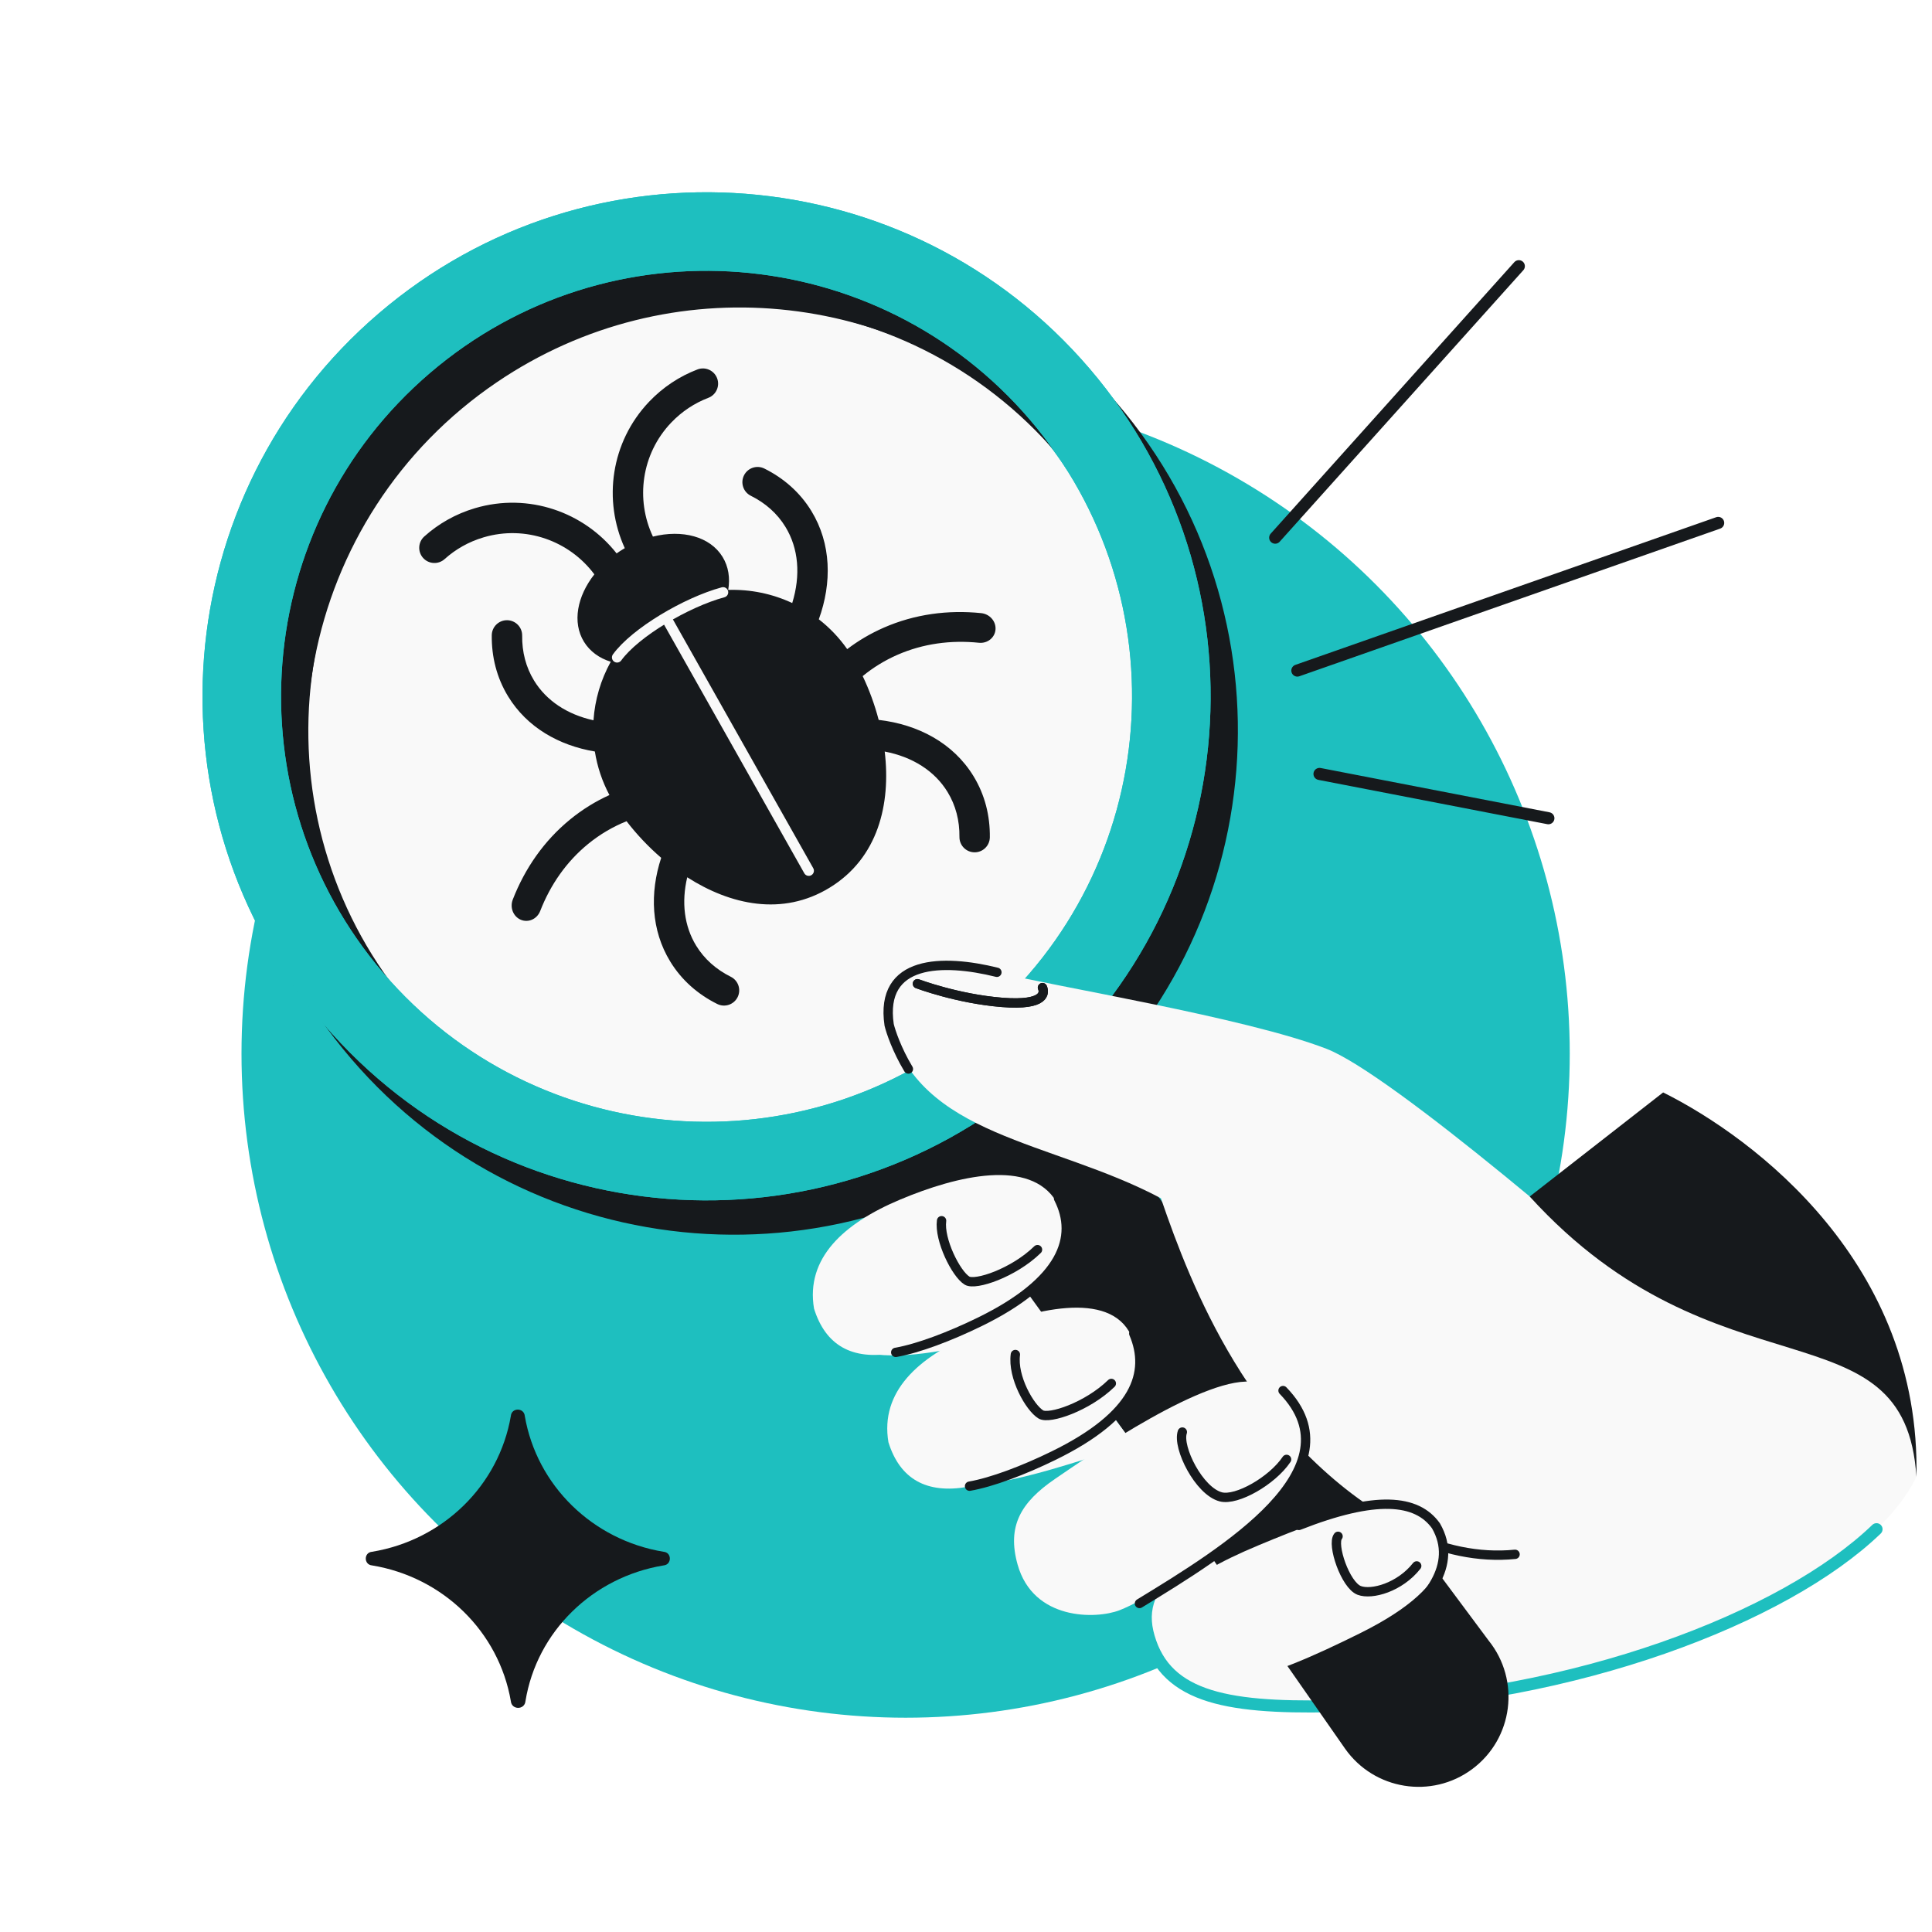 <svg width="160" height="160" viewBox="0 0 160 160" fill="none" xmlns="http://www.w3.org/2000/svg">
<circle cx="55" cy="55" r="55" transform="matrix(-1 0 0 1 130 32.254)" fill="#1EBFBF"/>
<g filter="url(#filter0_d_366_2638)">
<circle cx="58.447" cy="57.7" r="35.876" transform="rotate(-115.734 58.447 57.7)" fill="#F9F9F9"/>
</g>
<path d="M51.572 45.498C51.397 45.605 51.228 45.716 51.065 45.831C48.368 42.404 43.773 40.776 39.344 42.083C37.733 42.559 36.311 43.374 35.136 44.43C34.619 44.895 34.576 45.691 35.041 46.208C35.506 46.725 36.302 46.767 36.819 46.303C37.721 45.492 38.813 44.864 40.057 44.498C43.538 43.47 47.162 44.8 49.222 47.565C47.794 49.382 47.379 51.542 48.358 53.143C48.852 53.95 49.634 54.507 50.579 54.804C49.752 56.297 49.265 57.955 49.15 59.651C46.987 59.174 45.253 58.038 44.228 56.361C43.549 55.25 43.227 53.983 43.243 52.637C43.252 51.942 42.695 51.372 42 51.363C41.305 51.355 40.734 51.911 40.726 52.607C40.704 54.383 41.132 56.123 42.081 57.675C43.644 60.232 46.284 61.738 49.264 62.236C49.459 63.468 49.857 64.687 50.47 65.842C49.325 66.36 48.231 67.032 47.21 67.868C45.051 69.632 43.469 71.92 42.466 74.498C42.208 75.16 42.507 75.909 43.134 76.172C43.761 76.434 44.478 76.11 44.736 75.448C45.586 73.264 46.911 71.359 48.702 69.895C49.682 69.094 50.753 68.466 51.889 68.01C52.705 69.073 53.675 70.109 54.757 71.041C53.801 73.955 53.921 77.038 55.506 79.63C56.454 81.182 57.809 82.356 59.4 83.146C60.022 83.455 60.778 83.201 61.087 82.578C61.396 81.956 61.142 81.2 60.519 80.891C59.314 80.292 58.333 79.428 57.653 78.317C56.663 76.697 56.423 74.718 56.914 72.653C60.493 74.946 64.808 75.898 68.704 73.516C72.72 71.06 73.786 66.594 73.268 62.24C75.562 62.678 77.402 63.839 78.471 65.587C79.151 66.699 79.473 67.966 79.457 69.311C79.448 70.006 80.005 70.577 80.7 70.585C81.395 70.594 81.965 70.037 81.974 69.342C81.996 67.566 81.568 65.825 80.619 64.274C78.94 61.527 76.019 59.993 72.768 59.619C72.434 58.341 71.98 57.112 71.444 55.992C72.305 55.285 73.266 54.692 74.32 54.23C76.439 53.303 78.739 52.992 81.07 53.231C81.776 53.303 82.391 52.812 82.444 52.135C82.496 51.457 81.965 50.849 81.258 50.777C78.506 50.495 75.749 50.861 73.195 51.978C72.09 52.462 71.078 53.06 70.162 53.758C69.49 52.801 68.695 51.975 67.811 51.288C68.907 48.264 68.848 45.023 67.194 42.318C66.245 40.767 64.891 39.593 63.3 38.803C62.677 38.494 61.922 38.748 61.613 39.37C61.304 39.993 61.558 40.748 62.18 41.058C63.386 41.656 64.367 42.52 65.046 43.632C66.14 45.42 66.318 47.646 65.609 49.941C63.956 49.169 62.136 48.794 60.307 48.855C60.474 47.878 60.334 46.928 59.841 46.121C58.803 44.425 56.493 43.835 54.073 44.439C52.623 41.368 53.111 37.602 55.579 35.006C56.472 34.067 57.529 33.38 58.661 32.947C59.311 32.698 59.636 31.97 59.387 31.321C59.138 30.672 58.411 30.347 57.761 30.596C56.286 31.16 54.912 32.054 53.754 33.272C50.577 36.614 49.93 41.438 51.742 45.397C51.685 45.43 51.628 45.464 51.572 45.498Z" fill="#16191C"/>
<path d="M51.104 54.444C52.599 52.385 56.824 49.881 59.883 49.051" stroke="#F9F9F9" stroke-width="0.852" stroke-linecap="round"/>
<path d="M55.186 51.204L66.979 72.11" stroke="#F9F9F9" stroke-width="0.852" stroke-linecap="round"/>
<path fill-rule="evenodd" clip-rule="evenodd" d="M86.275 35.591C74.332 23.979 55.493 21.933 41.162 31.645C24.76 42.76 20.474 65.067 31.589 81.469C32.01 82.091 32.447 82.695 32.9 83.281C31.174 81.603 29.592 79.725 28.188 77.654C17.073 61.252 21.359 38.945 37.761 27.83C53.542 17.136 74.789 20.698 86.275 35.591Z" fill="#16191C"/>
<path d="M95.279 136.028C96.984 140.894 102.493 141.575 111.993 141.254C133.9 140.512 154.435 131.238 158.707 122.306C159.091 104.709 145.409 94.297 137.732 90.471L128.226 98.36C124.545 99.13 124.07 108.95 112.082 117.717C97.095 128.677 93.573 131.163 95.279 136.028Z" fill="#F9F9F9"/>
<path d="M112.082 117.717C97.095 128.677 93.573 131.163 95.279 136.028C96.984 140.894 102.493 141.575 111.993 141.254C130.345 140.633 147.734 134.024 155.406 126.643" stroke="#1EBFBF" stroke-linecap="round"/>
<path fill-rule="evenodd" clip-rule="evenodd" d="M83.467 82.361L123.281 135.864C125.932 139.156 125.314 143.992 121.92 146.511C118.558 149.008 113.798 148.24 111.39 144.813L75.637 93.556C78.636 89.483 81.384 85.597 83.467 82.361Z" fill="#16191C"/>
<path d="M74.619 120.132C72.843 115.413 78.885 111.958 82.128 110.82L92.188 117.302L93.914 119.637C87.565 121.33 76.839 126.03 74.619 120.132Z" fill="#F9F9F9"/>
<path d="M67.831 108.985C66.055 104.267 72.097 100.811 75.34 99.673L85.04 107.002L86.943 109.627C80.593 111.319 70.051 114.884 67.831 108.985Z" fill="#F9F9F9"/>
<path fill-rule="evenodd" clip-rule="evenodd" d="M87.555 37.608C74.907 22.817 52.663 21.079 37.872 33.727C23.081 46.374 21.343 68.618 33.99 83.41C46.638 98.201 68.882 99.939 83.673 87.291C98.465 74.644 100.202 52.4 87.555 37.608ZM92.499 33.38C77.517 15.858 51.166 13.8 33.644 28.782C16.122 43.765 14.063 70.115 29.046 87.638C44.029 105.16 70.379 107.218 87.901 92.236C105.423 77.253 107.482 50.903 92.499 33.38Z" fill="#16191C"/>
<path fill-rule="evenodd" clip-rule="evenodd" d="M85.297 34.765C72.649 19.974 50.405 18.236 35.614 30.884C20.822 43.531 19.084 65.775 31.732 80.567C44.38 95.358 66.624 97.096 81.415 84.448C96.206 71.8 97.944 49.557 85.297 34.765ZM90.241 30.537C75.258 13.015 48.908 10.957 31.386 25.939C13.864 40.922 11.805 67.272 26.788 84.794C41.77 102.317 68.121 104.375 85.643 89.393C103.165 74.41 105.224 48.06 90.241 30.537Z" fill="#1EBFBF"/>
<path fill-rule="evenodd" clip-rule="evenodd" d="M85.297 34.765C72.649 19.974 50.405 18.236 35.614 30.884C20.822 43.531 19.084 65.775 31.732 80.567C44.38 95.358 66.624 97.096 81.415 84.448C96.206 71.8 97.944 49.557 85.297 34.765ZM90.241 30.537C75.258 13.015 48.908 10.957 31.386 25.939C13.864 40.922 11.805 67.272 26.788 84.794C41.77 102.317 68.121 104.375 85.643 89.393C103.165 74.41 105.224 48.06 90.241 30.537Z" fill="#1EBFBF"/>
<path d="M109.849 86.855C115.21 88.928 133.199 104.416 141.523 111.901C137.629 119.716 126.908 133.519 115.174 126.204C103.44 118.889 98.689 106.669 96.142 99.235C87.051 94.402 76.118 94.207 73.635 84.872C72.836 79.458 78.09 79.412 82.56 80.521C87.233 81.681 103.149 84.263 109.849 86.855Z" fill="#F9F9F9"/>
<path d="M82.559 80.521C78.089 79.412 72.836 79.458 73.635 84.872C73.765 85.424 74.266 86.928 75.229 88.531M86.332 81.79C86.49 82.148 86.684 83.309 82.982 83.013C79.28 82.718 75.978 81.469 75.978 81.469" stroke="#16191C" stroke-width="0.774" stroke-linecap="round" stroke-linejoin="round"/>
<path d="M86.333 81.79C86.49 82.148 86.684 83.309 82.982 83.013C79.28 82.718 75.978 81.469 75.978 81.469M125.471 128.722C113.343 129.945 101.113 115.201 97.437 104.118" stroke="#16191C" stroke-width="0.774" stroke-linecap="round"/>
<path d="M158.709 122.306C159.093 104.709 145.411 94.298 137.734 90.471L126.685 99.091C142.221 116.168 157.783 107.688 158.709 122.306Z" fill="#16191C"/>
<path d="M74.539 99.347C69.86 101.316 66.712 104.195 67.414 108.371C68.368 111.432 70.579 112.659 73.951 112.067C75.818 111.74 78.455 110.744 80.957 109.523C87.839 106.162 89.544 102.908 87.477 99.508C85.313 95.95 79.338 97.327 74.539 99.347Z" fill="#F9F9F9"/>
<path d="M80.701 110.415C76.022 112.384 72.874 115.263 73.576 119.44C74.53 122.5 76.741 123.727 80.114 123.136C81.98 122.808 84.617 121.813 87.119 120.591C94.001 117.23 95.338 114.133 93.666 110.58C91.892 106.812 85.5 108.395 80.701 110.415Z" fill="#F9F9F9"/>
<path d="M87.373 122.477C84.522 124.428 83.387 126.401 84.272 129.566C85.57 134.21 90.773 134.109 92.724 133.349C94.674 132.59 99.008 129.971 104.576 125.608C110.534 120.937 108.383 115.351 103.956 114.475C100.081 113.709 90.224 120.525 87.373 122.477Z" fill="#F9F9F9"/>
<path d="M104.259 127.96C97.498 130.781 95.76 132.96 96.738 136.098C98.454 141.604 105.048 139.014 112.61 135.27C121.219 131.008 120.131 127.362 117.825 125.473C115.634 123.678 111.021 125.138 104.259 127.96Z" fill="#F9F9F9"/>
<path d="M93.893 110.436C95.269 113.671 94.105 117.198 87.261 120.546C84.774 121.764 82.151 122.755 80.294 123.079M84.089 112.177C83.839 114.039 85.276 116.575 86.199 117.138C86.897 117.564 90.065 116.492 92.035 114.571M106.255 115.161C112.55 121.669 101.52 128.432 94.365 132.795M97.916 118.597C97.481 119.862 99.298 123.496 101.106 123.964C102.414 124.303 105.35 122.644 106.549 120.861M117.326 129.682C115.918 131.466 113.599 132.103 112.567 131.712C111.411 131.274 110.271 127.889 110.812 127.23M108.462 138.594C108.462 138.594 122.672 132.872 118.92 126.362C117.34 124.146 113.935 123.823 107.569 126.328" stroke="#16191C" stroke-width="0.774" stroke-linecap="round" stroke-linejoin="round"/>
<path d="M87.665 99.244C89.307 102.457 87.993 106.116 81.149 109.465C78.661 110.682 76.038 111.673 74.181 111.998M77.977 101.095C77.766 102.662 79.164 105.493 80.087 106.056C80.784 106.482 83.953 105.411 85.922 103.489" stroke="#16191C" stroke-width="0.774" stroke-linecap="round" stroke-linejoin="round"/>
<path d="M30.811 128.511C30.119 128.567 30.119 129.579 30.811 129.641C36.696 130.609 41.316 135.129 42.306 140.886C42.374 141.621 43.447 141.621 43.516 140.886C44.45 135.129 49.07 130.609 54.955 129.641C55.647 129.579 55.647 128.567 54.955 128.511C49.07 127.543 44.45 123.023 43.461 117.266C43.395 116.562 42.365 116.561 42.306 117.266C41.316 123.023 36.696 127.543 30.811 128.511Z" fill="#16191C"/>
<path d="M105.606 44.528L125.783 22.044" stroke="#16191C" stroke-linecap="round"/>
<path d="M107.441 55.534L142.293 43.305" stroke="#16191C" stroke-linecap="round"/>
<path d="M109.275 64.094L128.231 67.763" stroke="#16191C" stroke-linecap="round"/>
<defs>
<filter id="filter0_d_366_2638" x="16.461" y="16.731" width="83.973" height="83.973" filterUnits="userSpaceOnUse" color-interpolation-filters="sRGB">
<feFlood flood-opacity="0" result="BackgroundImageFix"/>
<feColorMatrix in="SourceAlpha" type="matrix" values="0 0 0 0 0 0 0 0 0 0 0 0 0 0 0 0 0 0 127 0" result="hardAlpha"/>
<feOffset dy="1.017"/>
<feGaussianBlur stdDeviation="3.051"/>
<feComposite in2="hardAlpha" operator="out"/>
<feColorMatrix type="matrix" values="0 0 0 0 0 0 0 0 0 0 0 0 0 0 0 0 0 0 0.08 0"/>
<feBlend mode="normal" in2="BackgroundImageFix" result="effect1_dropShadow_366_2638"/>
<feBlend mode="normal" in="SourceGraphic" in2="effect1_dropShadow_366_2638" result="shape"/>
</filter>
</defs>
</svg>
